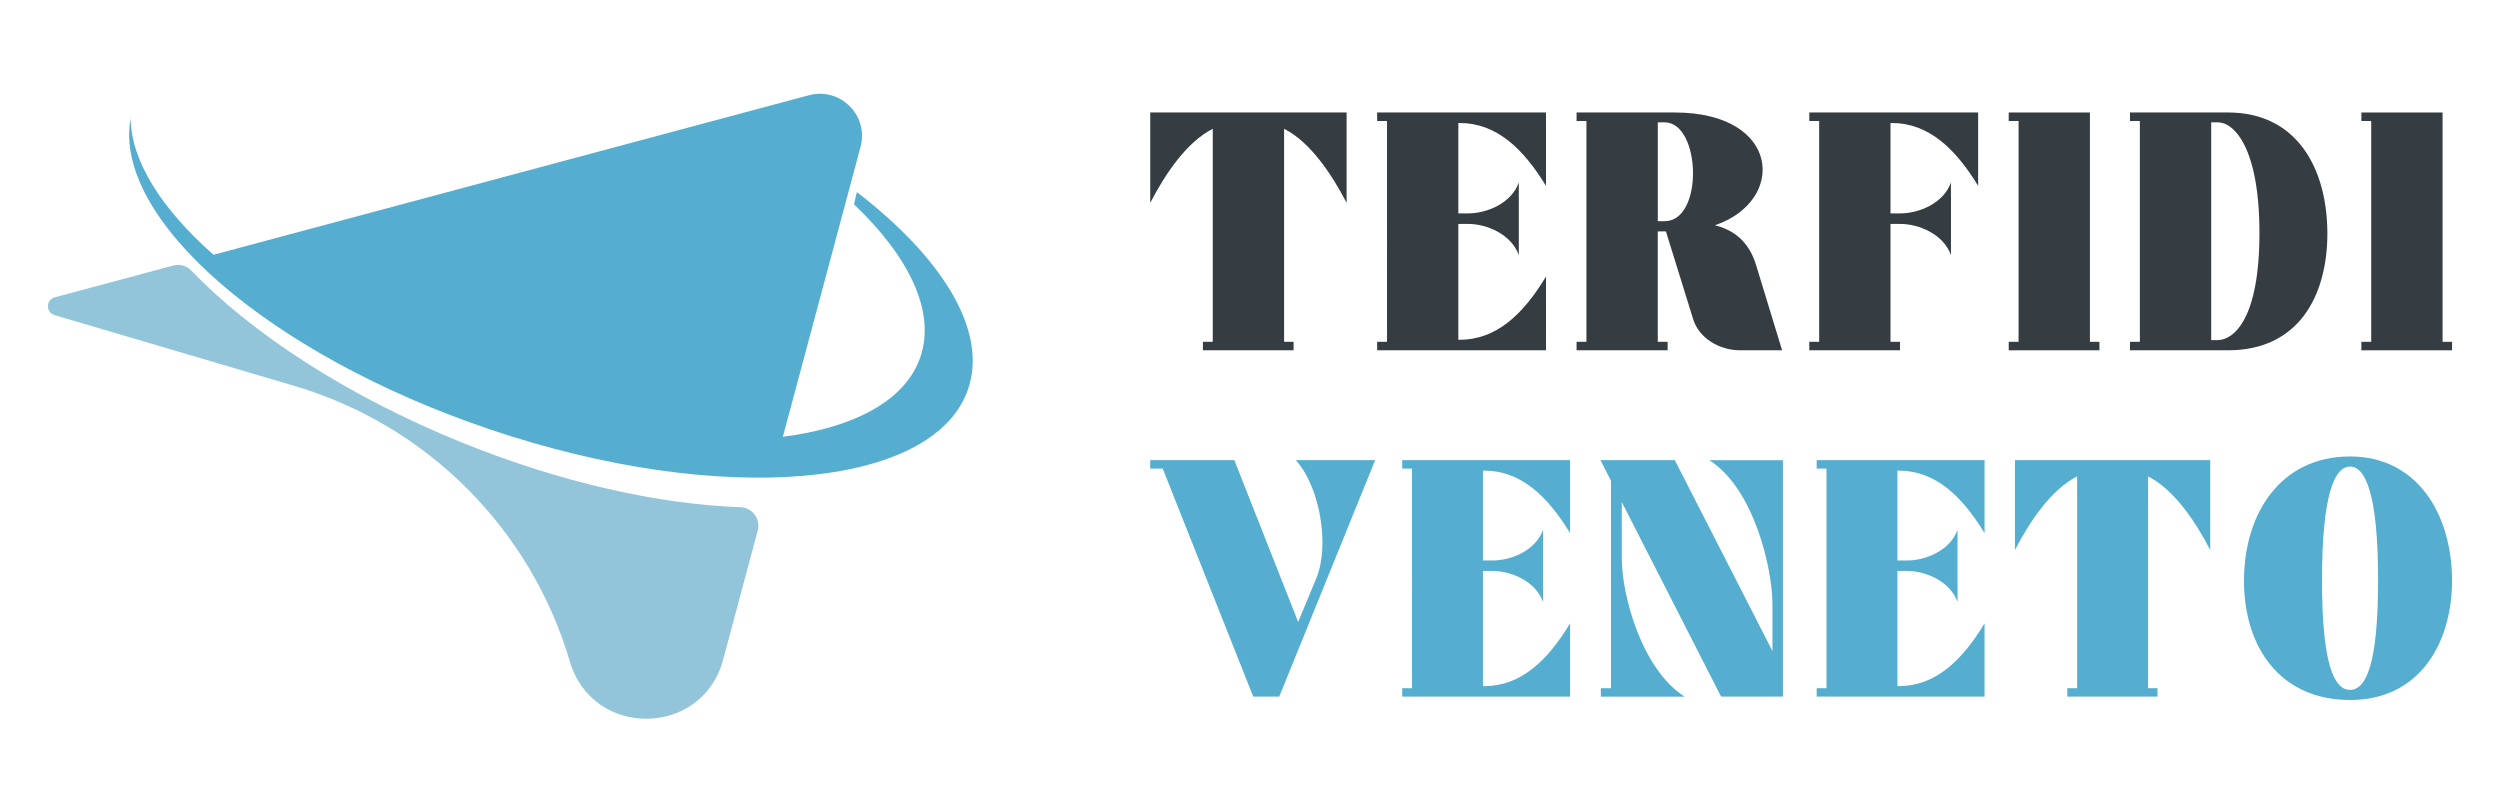 <?xml version="1.0" encoding="utf-8"?>
<!-- Generator: Adobe Illustrator 16.0.0, SVG Export Plug-In . SVG Version: 6.00 Build 0)  -->
<!DOCTYPE svg PUBLIC "-//W3C//DTD SVG 1.1//EN" "http://www.w3.org/Graphics/SVG/1.1/DTD/svg11.dtd">
<svg version="1.1" id="Calque_1" xmlns="http://www.w3.org/2000/svg" xmlns:xlink="http://www.w3.org/1999/xlink" x="0px" y="0px"
	 width="200px" height="65px" viewBox="0 0 200 65" enable-background="new 0 0 200 65" xml:space="preserve">
<g>
	<g>
		<g>
			<g>
				<path fill="#353C42" d="M107.728,8.999v7.229c-1.197-2.31-2.909-4.865-5.001-5.925v17.041h0.76v0.679h-7.255v-0.679h0.788
					V10.304c-2.092,1.06-3.805,3.615-5.001,5.925V8.999H107.728z"/>
				<path fill="#353C42" d="M110.173,28.023v-0.679h0.788V9.679h-0.788v-0.68h13.507v5.872c-1.821-2.99-3.968-5.029-6.903-5.029
					h-0.109v7.229h0.788c1.468,0,3.452-0.788,4.049-2.474v5.815c-0.598-1.685-2.581-2.498-4.049-2.498h-0.788v9.267h0.109
					c2.935,0,5.082-2.039,6.903-5.055v5.896H110.173z"/>
				<path fill="#353C42" d="M133.981,8.999c8.506,0,8.941,7.094,3.207,9.023c1.467,0.354,2.718,1.277,3.289,3.152l2.092,6.849h-3.37
					c-1.658,0-3.289-0.977-3.75-2.5l-2.175-7.012h-0.652v8.833h0.788v0.679h-7.284v-0.679h0.788V9.679h-0.788v-0.68H133.981z
					 M132.623,9.787v7.909h0.543c3.153,0,2.909-7.909,0-7.909H132.623z"/>
				<path fill="#353C42" d="M144.745,27.345h0.788V9.679h-0.788v-0.68h13.507v5.872c-1.821-2.99-3.969-5.029-6.903-5.029h-0.109
					v7.229h0.787c1.469,0,3.453-0.788,4.051-2.474v5.815c-0.598-1.685-2.582-2.498-4.051-2.498h-0.787v9.43h0.761v0.679h-7.257
					V27.345z"/>
				<path fill="#353C42" d="M160.697,9.679v-0.68h6.496v18.346h0.762v0.679h-7.257v-0.679h0.788V9.679H160.697z"/>
				<path fill="#353C42" d="M170.4,28.023v-0.679h0.789V9.679H170.4v-0.68h7.855c5.354,0,7.908,4.267,7.936,9.649
					c0,5.108-2.365,9.375-7.936,9.375H170.4z M177.439,27.208c1.25-0.026,3.316-1.657,3.316-8.56c0-6.904-2.066-8.861-3.316-8.861
					h-0.543v17.421H177.439z"/>
				<path fill="#353C42" d="M188.91,9.679v-0.68h6.496v18.346h0.76v0.679h-7.256v-0.679h0.787V9.679H188.91z"/>
			</g>
		</g>
		<g>
			<path fill="#55AED0" d="M98.747,36.813l5.106,12.944l1.46-3.513c1.081-2.648,0.27-7.323-1.649-9.432h6.35l-7.675,18.916h-2.08
				l-7.242-18.24h-1v-0.676H98.747z"/>
			<path fill="#55AED0" d="M112.178,55.729v-0.675h0.783V37.488h-0.783v-0.676h13.429v5.838c-1.81-2.972-3.945-5-6.863-5h-0.108
				v7.188h0.783c1.459,0,3.433-0.784,4.026-2.459v5.782c-0.594-1.675-2.567-2.484-4.026-2.484h-0.783v9.213h0.108
				c2.918,0,5.053-2.026,6.863-5.024v5.862H112.178z"/>
			<path fill="#55AED0" d="M128.04,36.813h5.945l7.81,15.269v-3.782c0-2.73-1.432-9.188-5.053-11.486h5.892v18.916h-4.946
				l-7.944-15.564v4.514c0,2.945,1.594,8.863,5.026,11.051h-6.702v-0.675h0.811V38.461L128.04,36.813z"/>
			<path fill="#55AED0" d="M145.335,55.729v-0.675h0.783V37.488h-0.783v-0.676h13.43v5.838c-1.81-2.972-3.945-5-6.865-5h-0.107
				v7.188h0.785c1.457,0,3.43-0.784,4.025-2.459v5.782c-0.596-1.675-2.568-2.484-4.025-2.484h-0.785v9.213h0.107
				c2.92,0,5.056-2.026,6.865-5.024v5.862H145.335z"/>
			<path fill="#55AED0" d="M176.818,36.813v7.188c-1.189-2.297-2.893-4.837-4.973-5.891v16.943h0.756v0.675h-7.215v-0.675h0.785
				V38.11c-2.084,1.054-3.785,3.594-4.974,5.891v-7.188H176.818z"/>
			<path fill="#55AED0" d="M179.519,46.46c0-5.377,2.92-9.944,8.486-9.944c5.322,0,8.133,4.54,8.16,9.891
				c0,5.08-2.619,9.593-8.16,9.593C182.439,55.999,179.519,51.81,179.519,46.46z M188.005,55.189c1.242,0,2.242-1.92,2.242-8.783
				c0-6.837-1-9.08-2.242-9.08c-1.244,0-2.244,2.243-2.244,9.08C185.761,53.27,186.761,55.189,188.005,55.189z"/>
		</g>
	</g>
	<g>
		<path fill="#92C5D9" d="M36.956,35.405c-9.168-3.711-16.788-8.708-21.649-13.755c-0.375-0.39-0.93-0.544-1.452-0.405l-9.471,2.539
			c-0.723,0.193-0.736,1.215-0.018,1.426l19.167,5.656C34.151,33.999,42.456,42.302,45.59,52.92l0.004,0.015
			c1.819,6.166,10.59,6.057,12.254-0.152l2.771-10.342c0.247-0.921-0.428-1.83-1.381-1.864
			C52.732,40.345,44.926,38.631,36.956,35.405z"/>
		<path fill="#55AED0" d="M68.549,15.367l-0.229,0.978c4.429,4.221,6.536,8.592,5.315,12.203c-1.179,3.484-5.254,5.651-11.007,6.396
			l6.216-23.197c0.672-2.507-1.623-4.801-4.129-4.129L17.078,20.382c-4.165-3.678-6.599-7.521-6.625-10.914
			C8.972,17.429,21.437,28.344,39.164,34.34c18.435,6.235,35.578,4.789,38.29-3.231C79.022,26.474,75.424,20.655,68.549,15.367z"/>
	</g>
</g>
</svg>
